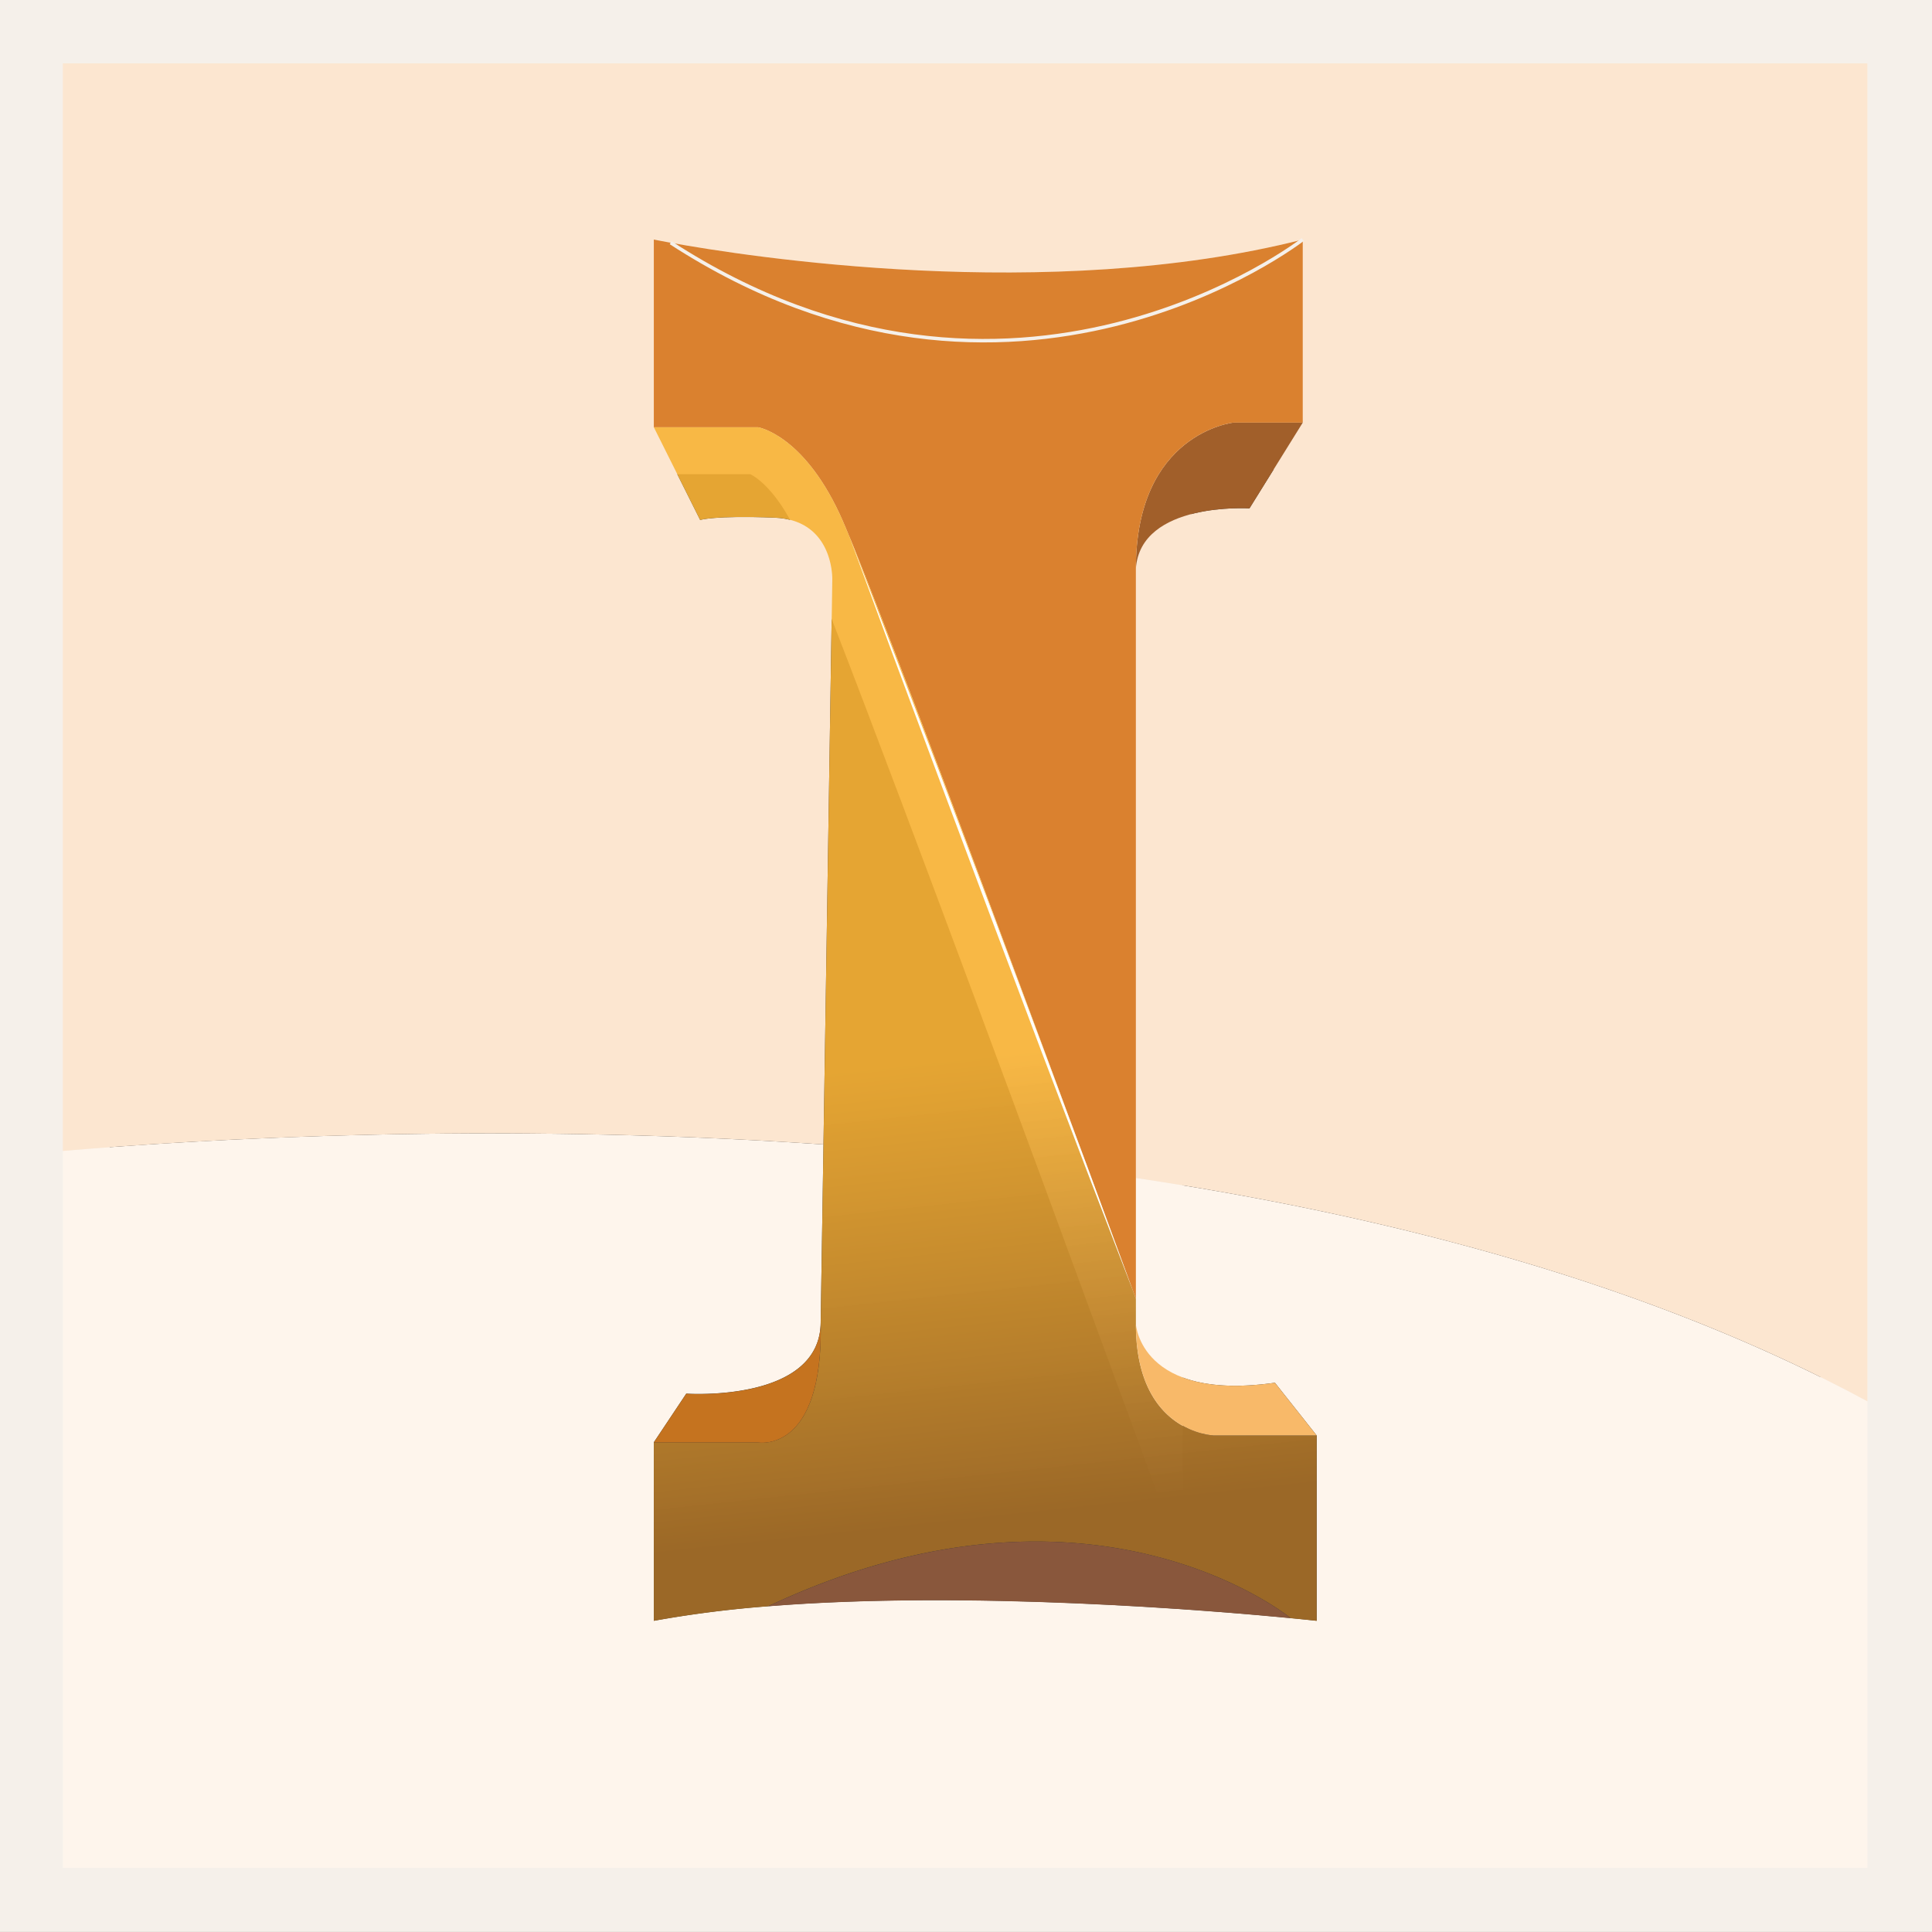 <svg id="Capa_1" data-name="Capa 1" xmlns="http://www.w3.org/2000/svg" xmlns:xlink="http://www.w3.org/1999/xlink" viewBox="0 0 555.73 555.72"><rect x="0" y="0" width="555.73" height="555.72" fill="#333333" stroke="none"/><defs><style>.cls-1,.cls-2{fill:none;stroke:#f5f0ea;stroke-miterlimit:10;}.cls-1{stroke-width:27px;}.cls-3{fill:#fef5ec;}.cls-4{fill:#fce6d0;}.cls-5{fill:#a15f2a;}.cls-6{fill:#da812f;}.cls-7{fill:url(#Degradado_sin_nombre_97);}.cls-8{fill:#c5731f;}.cls-9{fill:#f8b969;}.cls-10{fill:#89573c;}.cls-11{fill:#fff;}</style><linearGradient id="Degradado_sin_nombre_97" x1="282.42" y1="289.35" x2="302.79" y2="478.92" gradientUnits="userSpaceOnUse"><stop offset="0.2" stop-color="#f9b233" stop-opacity="0.9"/><stop offset="0.9" stop-color="#9b6827"/></linearGradient></defs><title>I</title><path class="cls-1" d="M31.1,36.21V564.93H559.83V36.21H31.1ZM554.74,560H35.67V40.94H554.74V560ZM210.51,92.53c-3.14-.57-4.84-0.92-4.84-0.92v54h30s12.66,2,23.33,24.67c7.8,16.56,49.8,129.68,71.82,189.34,8.11,21.95,13.51,36.66,13.51,36.66v-210c0-39,28-42,28-42h20V91.61C319.14,110.2,231.78,96.39,210.51,92.53Z" transform="translate(-17.6 -22.71)"/><path class="cls-2" d="M210.51,92.53c-3.14-.57-4.84-0.92-4.84-0.92v54h30s12.66,2,23.33,24.67c7.8,16.56,49.8,129.68,71.82,189.34,8.11,21.95,13.51,36.66,13.51,36.66v-210c0-39,28-42,28-42h20V91.61C319.14,110.2,231.78,96.39,210.51,92.53Z" transform="translate(-17.6 -22.71)"/><path class="cls-3" d="M554.74,425.78V560H35.67V353.77c38.68-3.3,122.78-8.46,218.8-1.86l-0.8,51c0,23.34-38.67,20.67-38.67,20.67l-9.33,14v51.33a321.32,321.32,0,0,1,32.84-4.18c57.81-4.65,127.78,1.23,150.39,3.42,4.77,0.46,7.43.76,7.43,0.76V435.61l-12-15.16c-38.66,5.51-40-16.84-40-16.84V361.55C418,372.57,492.55,392.17,554.74,425.78Z" transform="translate(-17.6 -22.71)"/><path class="cls-4" d="M554.74,40.94V425.78C492.55,392.17,418,372.57,344.33,361.55V186.28c1.34-19.34,32.67-17.34,32.67-17.34l15.33-24.66V91.61c-73.19,18.59-160.55,4.78-181.82.92-3.14-.57-4.84-0.92-4.84-0.92v54L219,172.28s4-1.34,21.33-.67,16.67,18,16.67,18l-2.53,162.3c-96-6.6-180.12-1.44-218.8,1.86V40.94H554.74Z" transform="translate(-17.6 -22.71)"/><path class="cls-2" d="M344.33,361.55q-6.76-1-13.51-1.93" transform="translate(-17.6 -22.71)"/><path class="cls-5" d="M392.33,144.28L377,168.94s-31.33-2-32.67,17.34c0-39,28-42,28-42h20Z" transform="translate(-17.6 -22.71)"/><path class="cls-6" d="M392.33,91.61v52.67h-20s-28,3-28,42v210s-5.4-14.71-13.51-36.66c-22-59.66-64-172.78-71.82-189.34-10.67-22.67-23.33-24.67-23.33-24.67h-30v-54s1.7,0.35,4.84.92C231.78,96.39,319.14,110.2,392.33,91.61Z" transform="translate(-17.6 -22.71)"/><path class="cls-7" d="M396.33,435.61v53.33s-2.66-.3-7.43-0.76c0,0-57.38-47.27-150.39-3.42a321.32,321.32,0,0,0-32.84,4.18V437.61H235.5s19,3.67,18.17-34.67l0.8-51L257,189.61s0.67-17.33-16.67-18-21.33.67-21.33,0.67l-13.33-26.67h30s12.66,2,23.33,24.67c7.8,16.56,49.8,129.68,71.82,189.34,8.11,21.95,13.51,36.66,13.51,36.66v7.33c0,31.33,22.34,32,22.34,32h29.66Z" transform="translate(-17.6 -22.71)"/><path class="cls-2" d="M392.33,91.61s-83.31,64.85-181.82.92" transform="translate(-17.6 -22.71)"/><path class="cls-2" d="M205.67,437.61" transform="translate(-17.6 -22.71)"/><path class="cls-8" d="M235.5,437.61H205.67l9.33-14s38.67,2.67,38.67-20.67C254.5,441.28,235.5,437.61,235.5,437.61Z" transform="translate(-17.6 -22.71)"/><path class="cls-9" d="M396.33,435.61H366.67s-22.34-.67-22.34-32c0,0,1.34,22.35,40,16.84Z" transform="translate(-17.6 -22.71)"/><path class="cls-10" d="M388.9,488.18c-22.61-2.19-92.58-8.07-150.39-3.42C331.52,440.91,388.9,488.18,388.9,488.18Z" transform="translate(-17.6 -22.71)"/><path class="cls-11" d="M261.91,177l13,33.81,13.21,34.71,15,39.82,14.92,39.87L331,360l12.49,34-13-33.81-13.21-34.71-15-39.82-14.92-39.87L274.4,211Z" transform="translate(-17.6 -22.71)"/></svg>